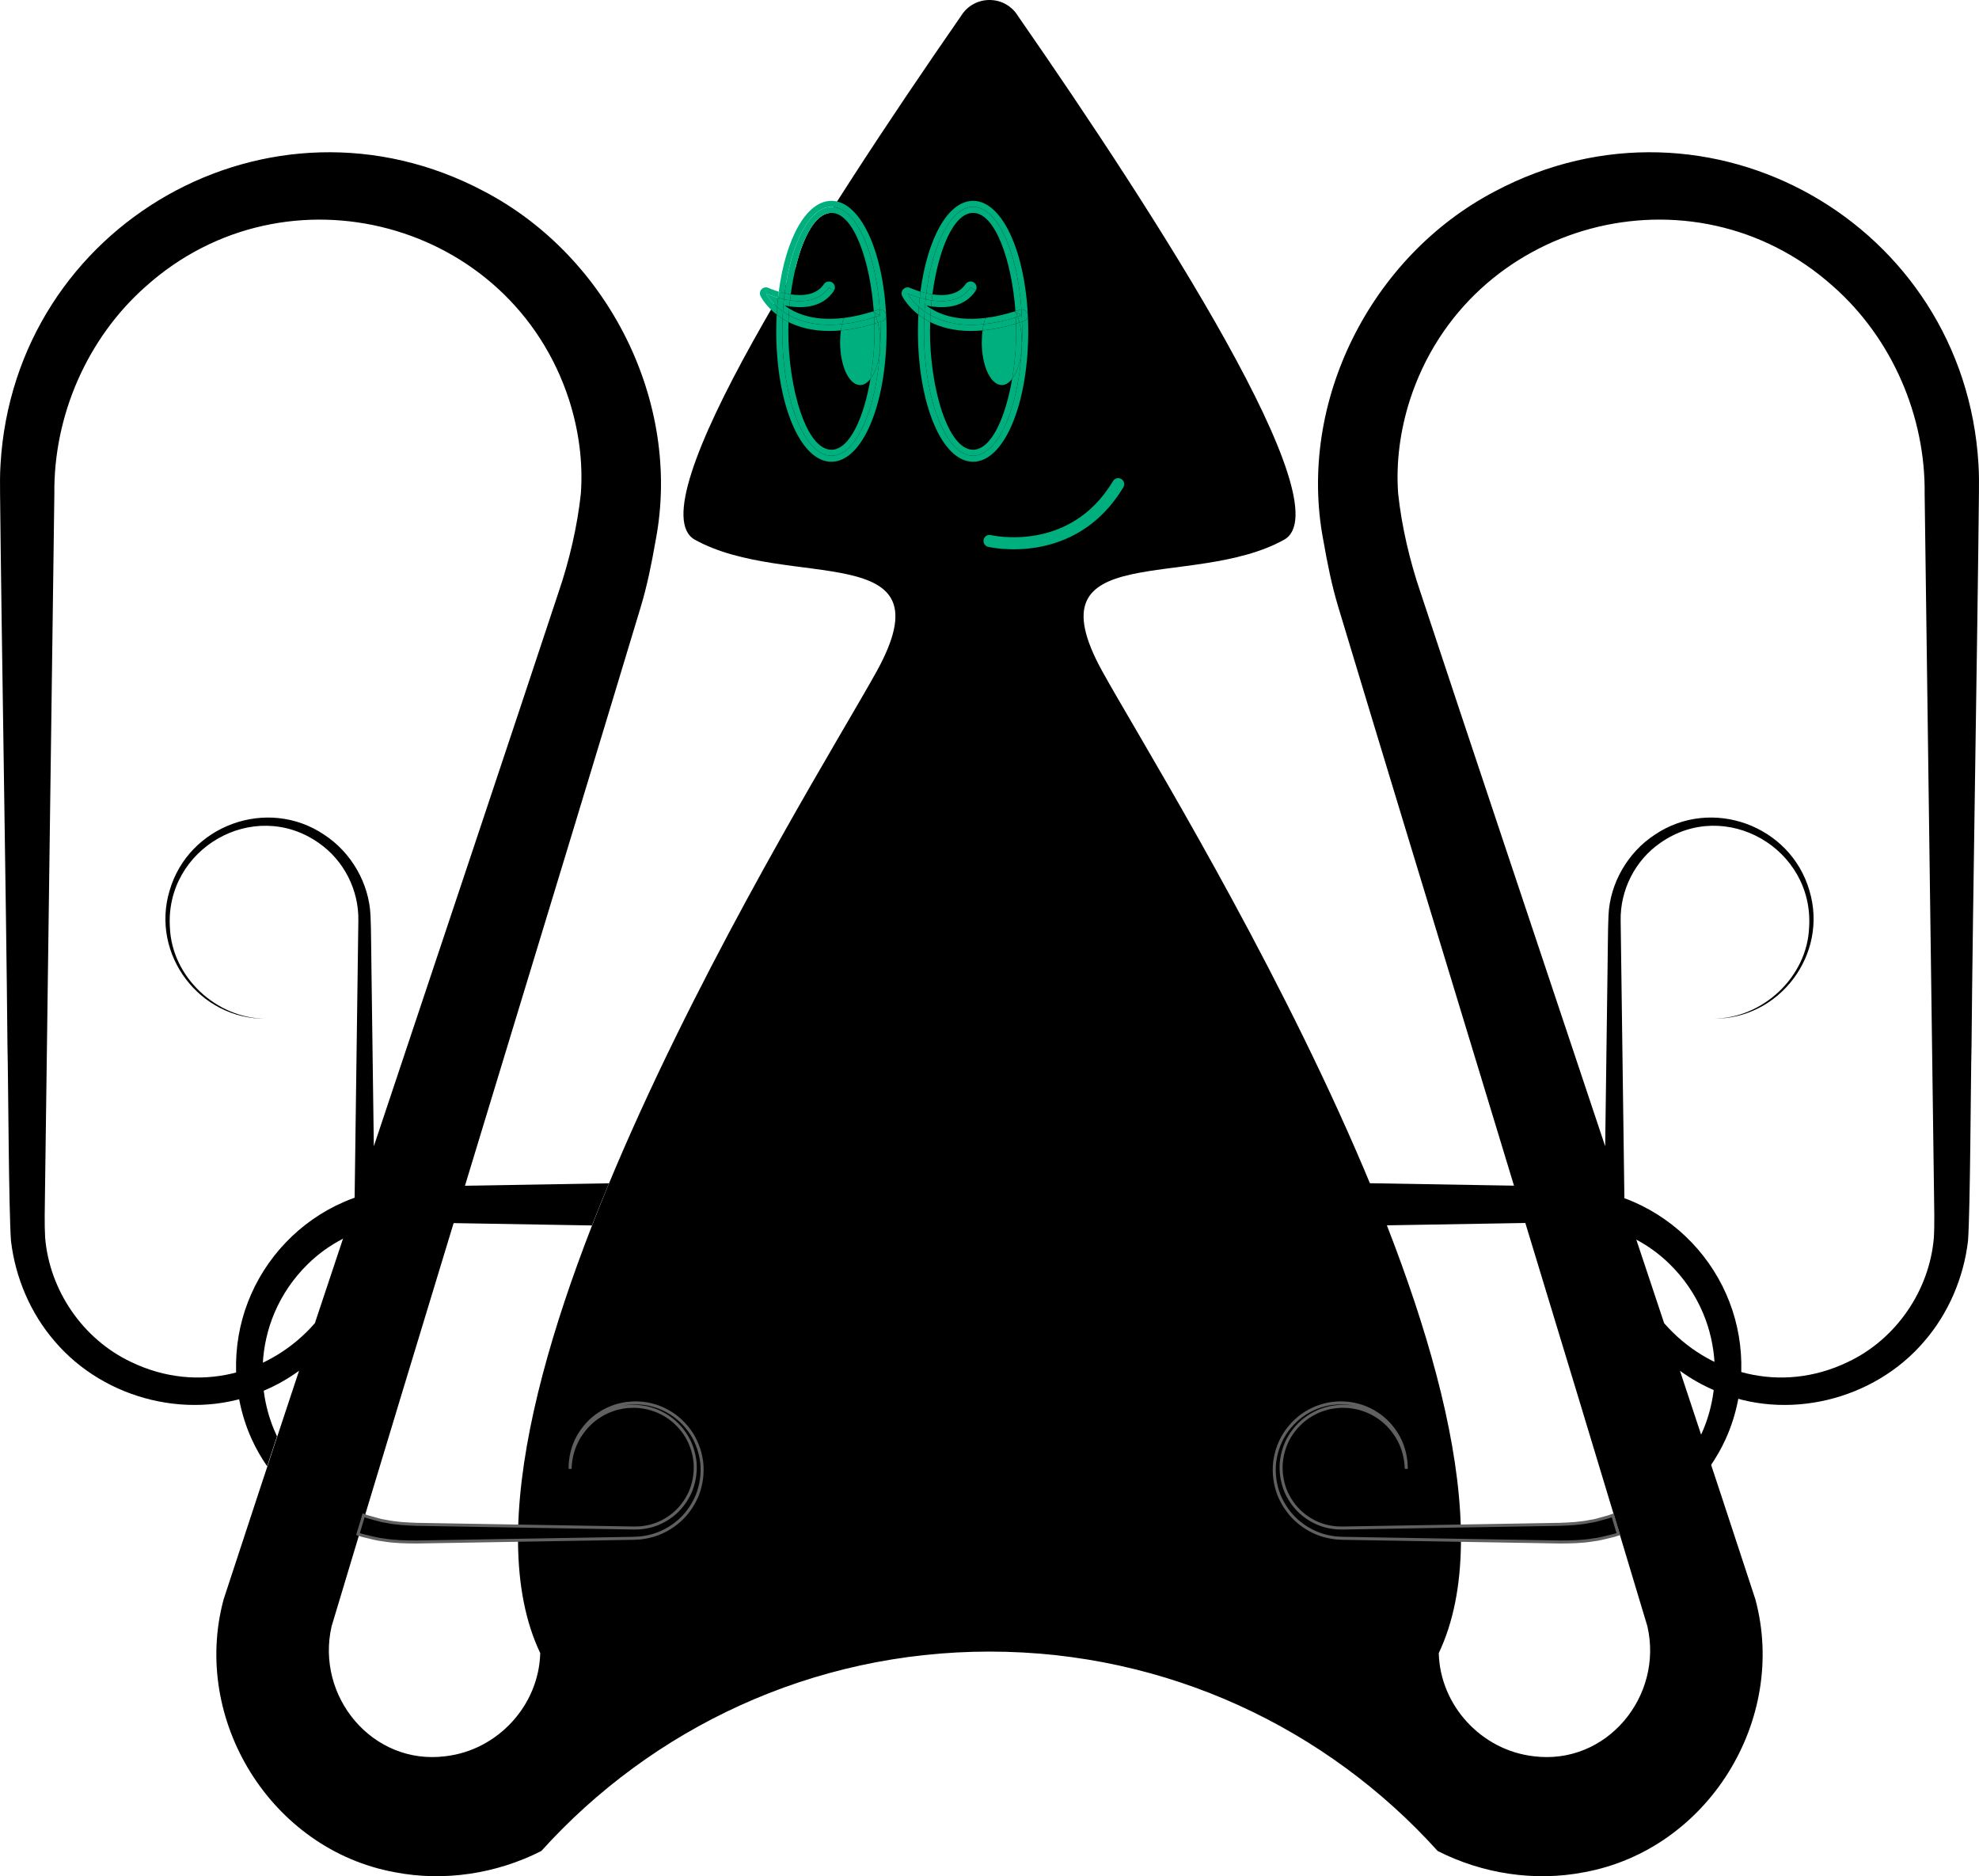 <svg xmlns="http://www.w3.org/2000/svg" id="uuid-00f02ca6-fb13-46fb-af48-a56babdb1d61" width="657.012" height="622.914" viewBox="0 0 657.012 622.914"><path d="M656.843,154.251c-4.612-79.88-89.574-128.384-160.572-90.709-41.123,21.524-65.68,69.962-56.945,115.806,1.334,7.609,2.788,14.973,5.024,22.353,27.017,89.675,75.296,247.17,102.566,338.223,5.379,23.278-13.553,46.255-37.775,43.163-17.346-1.988-31.047-16.888-31.481-34.244,39.323-82.809-90.45-287.388-111.73-326.007-24.498-44.459,29.572-26.571,60.368-43.631,19.821-10.98-41.844-106.892-88.316-173.863-.038-.059-.075-.118-.112-.177-4.345-6.888-14.385-6.887-18.73.001-.036.058-.074.117-.111.176-46.472,66.971-108.137,162.884-88.316,173.863,30.797,17.059,84.867-.828,60.368,43.631-21.28,38.619-151.052,243.197-111.73,326.007-.434,17.355-14.134,32.254-31.48,34.244-24.222,3.092-43.153-19.885-37.775-43.163,27.27-91.053,75.549-248.548,102.565-338.223,2.235-7.38,3.69-14.744,5.024-22.353,8.734-45.844-15.822-94.282-56.945-115.806C89.744,25.867,4.781,74.371.17,154.251c-.208,3.082-.179,6.705-.148,9.765.511,50.051,1.999,132.524,2.458,183.28.282,11.486.398,53.999,1.169,64.697,1.437,12.198,6.48,24.05,14.51,33.325,16.654,19.596,45.815,26.767,69.412,16.404,4.191-1.763,8.107-3.994,11.707-6.61-9.254,27.866-17.819,53.793-25.033,75.869-10.813,40.051,15.772,83.099,56.806,90.612,16.41,3.189,33.795.521,48.669-7.051,36.661-40.647,89.737-66.202,148.786-66.202s112.124,25.555,148.786,66.202c14.873,7.572,32.26,10.241,48.668,7.051,41.035-7.513,67.62-50.561,56.807-90.612-7.213-22.076-15.78-48.002-25.033-75.869,3.6,2.617,7.516,4.847,11.708,6.61,23.597,10.364,52.758,3.193,69.411-16.404,8.03-9.275,13.073-21.127,14.51-33.325.772-10.698.888-53.211,1.17-64.697.458-50.756,1.947-133.229,2.457-183.28.031-3.061.06-6.683-.147-9.765ZM43.52,452.185c-15.992-7.52-27.098-23.768-28.536-41.303-.263-4.396-.101-10.28-.051-14.711.965-69.946,2.142-162.439,3.114-232.155-.312-25.945,10.868-51.702,30.32-68.891,46.691-41.889,121.361-21.855,140.596,37.751,3.179,9.975,4.637,20.562,3.871,31.023-1.15,10.827-3.862,22.405-7.429,32.824-16.1,48.682-39.01,117.075-61.297,183.846-.269-20.232-.579-43.954-.777-58.072-.097-4.185-.101-14.387-.317-18.408-.416-10.813-6.442-21.151-15.426-26.986-18.808-12.663-45.004-3.104-51.281,18.575-6.373,21.165,9.961,42.858,32.021,42.531-16.454-.005-31.262-13.8-31.924-30.273-1.68-26.166,27.797-43.215,49.342-28.122,8.435,5.794,13.433,15.73,13.223,25.883-.038,3.08-.188,13.595-.226,16.801-.25,19.047-.748,55.365-1.038,77.264-4.466,13.391-8.876,26.63-13.172,39.544-14.45,16.601-38.617,23.695-61.012,12.882ZM642.029,410.882c-1.439,17.534-12.545,33.782-28.537,41.303-22.394,10.814-46.562,3.719-61.011-12.882-4.296-12.914-8.707-26.153-13.172-39.544-.29-21.9-.788-58.217-1.038-77.264-.038-3.206-.188-13.721-.226-16.801-.21-10.154,4.788-20.089,13.223-25.883,21.546-15.093,51.022,1.956,49.342,28.122-.662,16.474-15.471,30.268-31.924,30.273,22.061.327,38.394-21.366,32.021-42.531-6.277-21.678-32.473-31.238-51.281-18.575-8.983,5.835-15.01,16.173-15.426,26.986-.217,4.021-.221,14.223-.318,18.408-.197,14.118-.508,37.84-.777,58.072-22.287-66.77-45.198-135.164-61.297-183.846-3.568-10.418-6.279-21.996-7.43-32.824-.766-10.46.692-21.047,3.871-31.023,19.235-59.606,93.904-79.64,140.596-37.751,19.452,17.19,30.632,42.947,30.32,68.891.972,69.716,2.149,162.209,3.113,232.155.05,4.431.213,10.315-.05,14.711Z"></path><path d="M232.942,485.304c-.499-3.748-1.877-7.386-4.105-10.412-2.226-3.018-5.162-5.515-8.56-7.058-1.669-.835-3.48-1.323-5.288-1.718-1.831-.276-3.685-.464-5.527-.289-1.848.081-3.655.517-5.413,1.045-1.72.641-3.426,1.354-4.937,2.402-3.105,1.955-5.582,4.791-7.328,7.963-1.705,3.209-2.546,6.837-2.519,10.435.097-3.599,1.057-7.162,2.839-10.258,1.824-3.059,4.332-5.734,7.398-7.52,1.49-.963,3.16-1.59,4.824-2.15,1.701-.446,3.434-.806,5.193-.821,1.755-.109,3.505.134,5.218.449,1.687.434,3.368.943,4.898,1.778,3.122,1.544,5.755,3.958,7.704,6.794,1.952,2.846,3.079,6.197,3.417,9.589.276,3.41-.307,6.857-1.649,9.961-1.426,3.06-3.53,5.826-6.236,7.82-2.682,2.012-5.842,3.372-9.144,3.792-.412.048-.821.126-1.235.153l-1.244.038c-.793.051-1.77-.011-2.647-.013l-5.4-.091-21.602-.366-8.604-.146-1.559-.026-33.041-.56c-3.559-.125-6.858-.3-10.222-.992-1.69-.203-3.298-.78-4.937-1.2-.862-.193-1.692-.484-2.514-.8-.633,2.096-1.258,4.17-1.878,6.226.879.297,1.767.566,2.681.746,1.861.418,3.689.981,5.591,1.159,3.726.643,7.644.719,11.281.717l32.955-.559,1.704-.029,8.546-.144,21.602-.366,5.4-.092c.923-.03,1.75.003,2.754-.082l1.452-.097c.482-.048.958-.15,1.438-.224,3.834-.627,7.443-2.33,10.434-4.742,3.017-2.393,5.306-5.616,6.788-9.124,1.401-3.554,1.911-7.431,1.476-11.189Z" stroke="#606060" stroke-miterlimit="10"></path><path d="M134.661,405.813l15.824.268,46.029.78c1.821-4.664,3.711-9.332,5.655-13.994l-47.913.811-19.596.332v.153c-5.882.353-11.706,1.57-17.222,3.592-1.111.407-2.214.836-3.297,1.309-7.278,3.161-13.872,7.793-19.305,13.493-5.441,5.693-9.73,12.45-12.537,19.763-2.82,7.31-4.133,15.162-3.918,22.928.009.325.036.649.05.974.127,2.978.485,5.944,1.065,8.866.867,4.374,2.217,8.648,4.056,12.694,1.434,3.165,3.166,6.182,5.133,9.031,1.08-3.266,2.174-6.573,3.282-9.919-.362-.764-.705-1.537-1.027-2.318-1.643-3.967-2.751-8.137-3.321-12.373-.316-2.343-.473-4.706-.453-7.068.005-.737.032-1.474.069-2.209.296-5.879,1.606-11.674,3.891-17.047,2.562-6.048,6.336-11.557,11.005-16.122,3.439-3.403,7.383-6.227,11.632-8.435,6.471-3.363,13.656-5.283,20.898-5.532v.022Z"></path><path d="M423.194,485.304c.499-3.748,1.877-7.386,4.105-10.412,2.226-3.018,5.162-5.515,8.56-7.058,1.669-.835,3.48-1.323,5.288-1.718,1.831-.276,3.685-.464,5.527-.289,1.848.081,3.655.517,5.413,1.045,1.72.641,3.426,1.354,4.937,2.402,3.105,1.955,5.582,4.791,7.328,7.963,1.705,3.209,2.546,6.837,2.519,10.435-.097-3.599-1.057-7.162-2.839-10.258-1.824-3.059-4.332-5.734-7.398-7.52-1.49-.963-3.16-1.59-4.824-2.15-1.701-.446-3.434-.806-5.193-.821-1.755-.109-3.505.134-5.218.449-1.687.434-3.368.943-4.898,1.778-3.122,1.544-5.755,3.958-7.704,6.794-1.952,2.846-3.079,6.197-3.417,9.589-.276,3.41.307,6.857,1.649,9.961,1.426,3.06,3.53,5.826,6.236,7.82,2.682,2.012,5.842,3.372,9.144,3.792.412.048.821.126,1.235.153l1.244.038c.793.051,1.77-.011,2.647-.013l5.4-.091,21.602-.366,8.604-.146,1.559-.026,33.041-.56c3.559-.125,6.858-.3,10.222-.992,1.69-.203,3.298-.78,4.937-1.2.862-.193,1.692-.484,2.514-.8.633,2.096,1.258,4.17,1.878,6.226-.879.297-1.767.566-2.681.746-1.861.418-3.689.981-5.591,1.159-3.726.643-7.644.719-11.281.717l-32.955-.559-1.704-.029-8.546-.144-21.602-.366-5.4-.092c-.923-.03-1.75.003-2.754-.082l-1.452-.097c-.482-.048-.958-.15-1.438-.224-3.834-.627-7.443-2.33-10.434-4.742-3.017-2.393-5.306-5.616-6.788-9.124-1.401-3.554-1.911-7.431-1.476-11.189Z" stroke="#606060" stroke-miterlimit="10"></path><path d="M521.811,405.779l-15.824.268-46.029.78c-1.821-4.664-3.711-9.332-5.655-13.994l47.913.811,19.596.332v.153c5.882.353,11.706,1.57,17.222,3.592,1.111.407,2.214.836,3.297,1.309,7.278,3.161,13.872,7.793,19.305,13.493,5.441,5.693,9.73,12.45,12.537,19.763,2.82,7.31,4.133,15.162,3.918,22.928-.009.325-.036.649-.05.974-.127,2.978-.485,5.944-1.065,8.866-.867,4.374-2.217,8.648-4.056,12.694-1.434,3.165-3.166,6.182-5.133,9.031-1.08-3.266-2.174-6.573-3.282-9.919.362-.764.705-1.537,1.027-2.318,1.643-3.967,2.751-8.137,3.321-12.373.316-2.343.473-4.706.453-7.068-.005-.737-.032-1.474-.069-2.209-.296-5.879-1.606-11.674-3.891-17.047-2.562-6.048-6.336-11.557-11.005-16.122-3.439-3.403-7.383-6.227-11.632-8.435-6.471-3.363-13.656-5.283-20.898-5.532v.022Z"></path><path d="M328.506,179.597s27.461,6.622,42.722-18.846" fill="none" stroke="#00af7e" stroke-linecap="round" stroke-linejoin="round" stroke-width="4"></path><path d="M273.529,94.338c.615-.917,1.857-1.16,2.775-.543.865.581,1.121,1.718.63,2.614l6.734,3.681c.597-.376,1.228-.585,1.882-.585,1.752,0,3.34,1.456,4.527,3.816.003-.001.005-.002.008-.002-1.189-16.547-6.632-32.638-14.063-32.638-6.59,0-11.618,12.653-13.501,27.057,3.97.596,8.541.268,11.009-3.4Z"></path><path d="M285.55,127.845c-3.67,0-6.645-6.344-6.645-14.17,0-1.382.097-2.713.27-3.976-1.35.124-2.639.184-3.867.184-5.735,0-10.168-1.267-13.539-2.962-.035,1.029-.056,2.056-.056,3.075,0,18.596,5.876,39.315,14.309,39.315,6.046,0,10.777-10.651,12.971-23.533-1.005,1.303-2.18,2.066-3.442,2.066Z"></path><path d="M276.021,66.681c-8.318,0-15.175,12.492-17.478,30.151.6.18,1.256.357,1.951.517,2.109-16.63,8.262-28.669,15.527-28.669,8.033,0,14.704,14.715,16.054,34.083.879-.053,1.717.474,2.013,1.347.354,1.046-.207,2.182-1.253,2.536-.19.065-.37.116-.558.178.032,1.048.052,2.103.052,3.171,0,22.818-7.301,41.315-16.309,41.315s-16.309-18.498-16.309-41.315c0-1.413.028-2.808.083-4.184-.703-.44-1.346-.895-1.935-1.353-.094,1.812-.147,3.656-.147,5.537,0,24.289,8.042,43.315,18.309,43.315s18.309-19.026,18.309-43.315-8.042-43.315-18.309-43.315Z" fill="#00af7e"></path><path d="M276.021,70.681c7.431,0,12.874,16.09,14.063,32.638.49-.154.965-.29,1.468-.461.174-.059.349-.084.523-.094-1.351-19.367-8.022-34.083-16.054-34.083-7.265,0-13.418,12.039-15.527,28.669.647.149,1.327.284,2.026.389,1.883-14.404,6.912-27.057,13.501-27.057Z" fill="#00af7e"></path><path d="M292.195,113.675c0,5.135-1.285,9.618-3.203,12.104-2.194,12.882-6.925,23.533-12.971,23.533-8.433,0-14.309-20.72-14.309-39.315,0-1.02.021-2.046.056-3.075-.703-.353-1.36-.725-1.973-1.108-.055,1.376-.083,2.771-.083,4.184,0,22.818,7.301,41.315,16.309,41.315s16.309-18.498,16.309-41.315c0-1.068-.021-2.123-.052-3.171-.285.094-.564.181-.845.27.485,1.967.762,4.203.762,6.58Z" fill="#00af7e"></path><path d="M280.106,105.563c.853-2.598,2.102-4.555,3.562-5.474l-6.734-3.681c-.029.054-.052.11-.087.162-3.591,5.34-9.688,5.879-14.76,5.15-.022.246-.043.493-.062.739,3.738,2.293,9.508,4.141,18.081,3.103Z"></path><path d="M260.53,101.459c.453.339.96.673,1.495,1.001.02-.247.041-.493.062-.739-.53-.076-1.053-.162-1.557-.262Z"></path><path d="M254.281,97.409s1.63.75,4.022,1.438c.074-.679.153-1.351.24-2.016-2.009-.602-3.382-1.219-3.423-1.238-.769-.355-1.677-.189-2.269.417-.592.605-.738,1.517-.367,2.276.149.305,1.683,3.302,5.376,6.172.044-.849.097-1.69.161-2.522-2.673-2.36-3.74-4.528-3.74-4.528Z" fill="#00af7e"></path><path d="M275.189,95.454l1.746.955c.491-.896.235-2.033-.63-2.614-.918-.617-2.16-.374-2.775.543-2.468,3.668-7.04,3.996-11.009,3.4-.086.658-.163,1.319-.236,1.983,4.529.664,9.876.235,12.905-4.267Z" fill="#00af7e"></path><path d="M279.175,109.699c.098-.717.225-1.406.372-2.072-8.02.815-13.734-.808-17.676-2.988-.044.761-.077,1.522-.102,2.282,3.371,1.695,7.804,2.962,13.539,2.962,1.228,0,2.518-.059,3.867-.184Z" fill="#00af7e"></path><path d="M290.086,103.339c-.001-.007-.001-.014-.001-.021-.003.001-.005.002-.008.002.003.006.006.012.009.018Z" fill="#00af7e"></path><path d="M292.195,104.752h0c.034.685.062,1.377.083,2.073.188-.062.368-.114.558-.178,1.046-.354,1.607-1.49,1.253-2.536-.296-.874-1.134-1.4-2.013-1.347.046.658.085,1.32.119,1.989h0Z" fill="#00af7e"></path><path d="M260.262,99.347c.071-.673.148-1.339.232-1.998-.695-.16-1.351-.337-1.951-.517-.087.665-.167,1.337-.24,2.016.609.175,1.265.346,1.959.499Z" fill="#00af7e"></path><path d="M259.92,103.427c-.707-.494-1.339-.995-1.899-1.489-.064.832-.117,1.672-.161,2.522.59.459,1.232.913,1.935,1.353.032-.803.075-1.597.124-2.386Z" fill="#00af7e"></path><path d="M262.284,99.721c.073-.664.15-1.325.236-1.983-.7-.105-1.379-.239-2.026-.389-.084.659-.161,1.325-.232,1.998.647.144,1.325.271,2.022.373Z" fill="#00af7e"></path><path d="M290.084,103.318c.001.007.001.014.001.021.06.12.123.234.181.359l1.928,1.054c-.033-.668-.073-1.331-.119-1.989-.174.01-.35.036-.523.094-.503.17-.979.307-1.468.461Z" fill="#00af7e"></path><path d="M290.858,105.176c.214.606.408,1.244.575,1.919.281-.089.56-.176.845-.27-.021-.696-.049-1.387-.083-2.073-.456.154-.891.282-1.337.424Z" fill="#00af7e"></path><path d="M261.871,104.639c-.706-.391-1.356-.797-1.951-1.212-.05.789-.092,1.583-.124,2.386.612.383,1.27.755,1.973,1.108.026-.76.058-1.52.102-2.282Z" fill="#00af7e"></path><path d="M254.281,97.409s1.068,2.168,3.74,4.528c.08-1.044.172-2.076.282-3.09-2.392-.689-4.022-1.438-4.022-1.438Z" fill="#00af7e"></path><path d="M276.848,96.57c.035-.052.057-.108.087-.162l-1.746-.955c-3.028,4.502-8.375,4.931-12.905,4.267-.073.664-.138,1.331-.197,2,5.073.729,11.169.19,14.76-5.15Z" fill="#00af7e"></path><path d="M279.547,107.627c.16-.723.345-1.415.559-2.064-8.572,1.038-14.343-.81-18.081-3.103-.059.726-.112,1.452-.154,2.179,3.942,2.181,9.656,3.803,17.676,2.988Z" fill="#00af7e"></path><path d="M258.303,98.848c-.11,1.014-.202,2.046-.282,3.09.56.495,1.192.996,1.899,1.489.087-1.384.202-2.745.342-4.08-.694-.154-1.35-.324-1.959-.499Z" fill="#00af7e"></path><path d="M292.195,104.752h0l-1.928-1.054c.214.46.408.96.591,1.478.446-.142.881-.27,1.337-.424Z" fill="#00af7e"></path><path d="M262.025,102.46c-.534-.328-1.042-.662-1.495-1.001.504.1,1.027.185,1.557.262.059-.668.124-1.336.197-2-.697-.102-1.375-.23-2.022-.373-.14,1.335-.255,2.695-.342,4.08.595.415,1.245.822,1.951,1.212.042-.727.095-1.454.154-2.179Z" fill="#00af7e"></path><path d="M290.29,107.459c-4.102,1.229-7.795,1.935-11.115,2.24-.173,1.263-.27,2.594-.27,3.976,0,7.826,2.975,14.17,6.645,14.17,1.262,0,2.438-.764,3.442-2.066.867-5.086,1.338-10.519,1.338-15.782,0-.842-.016-1.688-.04-2.537Z" fill="#00af7e"></path><path d="M290.33,109.996c0,5.264-.471,10.696-1.338,15.782,1.917-2.486,3.203-6.969,3.203-12.104,0-2.377-.278-4.613-.762-6.58-.38.121-.769.252-1.142.364.024.849.04,1.695.04,2.537Z" fill="#00af7e"></path><path d="M279.175,109.699c3.32-.305,7.013-1.011,11.115-2.24-.019-.691-.046-1.384-.081-2.077-3.937,1.208-7.482,1.923-10.662,2.246-.148.665-.274,1.355-.372,2.072Z" fill="#00af7e"></path><path d="M289.76,103.42l.344.188c-.006-.09-.011-.18-.018-.27-.003-.006-.006-.012-.009-.018-.106.033-.212.067-.317.1Z" fill="#00af7e"></path><path d="M290.267,103.698c-.058-.125-.121-.239-.181-.359.006.09.012.18.018.27l.163.089Z" fill="#00af7e"></path><path d="M290.29,107.459c.373-.112.762-.243,1.142-.364-.167-.675-.361-1.313-.575-1.919-.216.069-.435.14-.649.206.035.693.062,1.386.081,2.077Z" fill="#00af7e"></path><path d="M279.547,107.627c3.179-.323,6.725-1.037,10.662-2.246-.029-.591-.065-1.183-.105-1.773l-.344-.188c-3.549,1.098-6.767,1.794-9.654,2.143-.213.649-.398,1.341-.559,2.064Z" fill="#00af7e"></path><path d="M290.209,105.382c.214-.066.433-.137.649-.206-.183-.519-.377-1.018-.591-1.478l-.163-.089c.041.591.076,1.182.105,1.773Z" fill="#00af7e"></path><path d="M320.563,94.338c.615-.917,1.857-1.16,2.775-.543.865.581,1.121,1.718.63,2.614l6.734,3.681c.597-.376,1.228-.585,1.882-.585,1.752,0,3.34,1.456,4.527,3.816.003-.001.005-.002.008-.002-1.189-16.547-6.632-32.638-14.063-32.638-6.59,0-11.618,12.653-13.501,27.057,3.97.596,8.541.268,11.009-3.4Z"></path><path d="M332.583,127.845c-3.67,0-6.645-6.344-6.645-14.17,0-1.382.097-2.713.27-3.976-1.35.124-2.639.184-3.867.184-5.735,0-10.168-1.267-13.539-2.962-.035,1.029-.056,2.056-.056,3.075,0,18.596,5.876,39.315,14.309,39.315,6.046,0,10.777-10.651,12.971-23.533-1.005,1.303-2.18,2.066-3.442,2.066Z"></path><path d="M323.055,66.681c-8.318,0-15.175,12.492-17.478,30.151.6.18,1.256.357,1.951.517,2.109-16.63,8.262-28.669,15.527-28.669,8.033,0,14.704,14.715,16.054,34.083.879-.053,1.717.474,2.013,1.347.354,1.046-.207,2.182-1.253,2.536-.19.065-.37.116-.558.178.032,1.048.052,2.103.052,3.171,0,22.818-7.301,41.315-16.309,41.315s-16.309-18.498-16.309-41.315c0-1.413.028-2.808.083-4.184-.703-.44-1.346-.895-1.935-1.353-.094,1.812-.147,3.656-.147,5.537,0,24.289,8.042,43.315,18.309,43.315s18.309-19.026,18.309-43.315-8.042-43.315-18.309-43.315Z" fill="#00af7e"></path><path d="M323.055,70.681c7.431,0,12.874,16.09,14.063,32.638.49-.154.965-.29,1.468-.461.174-.059.349-.084.523-.094-1.351-19.367-8.022-34.083-16.054-34.083-7.265,0-13.418,12.039-15.527,28.669.647.149,1.327.284,2.026.389,1.883-14.404,6.912-27.057,13.501-27.057Z" fill="#00af7e"></path><path d="M339.228,113.675c0,5.135-1.285,9.618-3.203,12.104-2.194,12.882-6.925,23.533-12.971,23.533-8.433,0-14.309-20.72-14.309-39.315,0-1.02.021-2.046.056-3.075-.703-.353-1.36-.725-1.973-1.108-.055,1.376-.083,2.771-.083,4.184,0,22.818,7.301,41.315,16.309,41.315s16.309-18.498,16.309-41.315c0-1.068-.021-2.123-.052-3.171-.285.094-.564.181-.845.27.485,1.967.762,4.203.762,6.58Z" fill="#00af7e"></path><path d="M327.139,105.563c.853-2.598,2.102-4.555,3.562-5.474l-6.734-3.681c-.029.054-.052.11-.087.162-3.591,5.34-9.688,5.879-14.76,5.15-.022.246-.043.493-.062.739,3.738,2.293,9.508,4.141,18.081,3.103Z"></path><path d="M307.564,101.459c.453.339.96.673,1.495,1.001.02-.247.041-.493.062-.739-.53-.076-1.053-.162-1.557-.262Z"></path><path d="M301.314,97.409s1.63.75,4.022,1.438c.074-.679.153-1.351.24-2.016-2.009-.602-3.382-1.219-3.423-1.238-.769-.355-1.677-.189-2.269.417-.592.605-.738,1.517-.367,2.276.149.305,1.683,3.302,5.376,6.172.044-.849.097-1.69.161-2.522-2.673-2.36-3.74-4.528-3.74-4.528Z" fill="#00af7e"></path><path d="M322.222,95.454l1.746.955c.491-.896.235-2.033-.63-2.614-.918-.617-2.16-.374-2.775.543-2.468,3.668-7.04,3.996-11.009,3.4-.086.658-.163,1.319-.236,1.983,4.529.664,9.876.235,12.905-4.267Z" fill="#00af7e"></path><path d="M326.208,109.699c.098-.717.225-1.406.372-2.072-8.02.815-13.734-.808-17.676-2.988-.044.761-.077,1.522-.102,2.282,3.371,1.695,7.804,2.962,13.539,2.962,1.228,0,2.518-.059,3.867-.184Z" fill="#00af7e"></path><path d="M337.119,103.339c-.001-.007-.001-.014-.001-.021-.003.001-.005.002-.008.002.003.006.006.012.009.018Z" fill="#00af7e"></path><path d="M339.228,104.752h0c.034.685.062,1.377.083,2.073.188-.062.368-.114.558-.178,1.046-.354,1.607-1.49,1.253-2.536-.296-.874-1.134-1.4-2.013-1.347.046.658.085,1.32.119,1.989h0Z" fill="#00af7e"></path><path d="M307.296,99.347c.071-.673.148-1.339.232-1.998-.695-.16-1.351-.337-1.951-.517-.087.665-.167,1.337-.24,2.016.609.175,1.265.346,1.959.499Z" fill="#00af7e"></path><path d="M306.954,103.427c-.707-.494-1.339-.995-1.899-1.489-.064.832-.117,1.672-.161,2.522.59.459,1.232.913,1.935,1.353.032-.803.075-1.597.124-2.386Z" fill="#00af7e"></path><path d="M309.318,99.721c.073-.664.15-1.325.236-1.983-.7-.105-1.379-.239-2.026-.389-.084.659-.161,1.325-.232,1.998.647.144,1.325.271,2.022.373Z" fill="#00af7e"></path><path d="M337.118,103.318c.001.007.001.014.001.021.06.12.123.234.181.359l1.928,1.054c-.033-.668-.073-1.331-.119-1.989-.174.01-.35.036-.523.094-.503.17-.979.307-1.468.461Z" fill="#00af7e"></path><path d="M337.891,105.176c.214.606.408,1.244.575,1.919.281-.089.56-.176.845-.27-.021-.696-.049-1.387-.083-2.073-.456.154-.891.282-1.337.424Z" fill="#00af7e"></path><path d="M308.904,104.639c-.706-.391-1.356-.797-1.951-1.212-.05.789-.092,1.583-.124,2.386.612.383,1.27.755,1.973,1.108.026-.76.058-1.52.102-2.282Z" fill="#00af7e"></path><path d="M301.314,97.409s1.068,2.168,3.74,4.528c.08-1.044.172-2.076.282-3.09-2.392-.689-4.022-1.438-4.022-1.438Z" fill="#00af7e"></path><path d="M323.881,96.57c.035-.052.057-.108.087-.162l-1.746-.955c-3.028,4.502-8.375,4.931-12.905,4.267-.073.664-.138,1.331-.197,2,5.073.729,11.169.19,14.76-5.15Z" fill="#00af7e"></path><path d="M326.581,107.627c.16-.723.345-1.415.559-2.064-8.572,1.038-14.343-.81-18.081-3.103-.059.726-.112,1.452-.154,2.179,3.942,2.181,9.656,3.803,17.676,2.988Z" fill="#00af7e"></path><path d="M305.337,98.848c-.11,1.014-.202,2.046-.282,3.09.56.495,1.192.996,1.899,1.489.087-1.384.202-2.745.342-4.08-.694-.154-1.35-.324-1.959-.499Z" fill="#00af7e"></path><path d="M339.228,104.752h0l-1.928-1.054c.214.46.408.96.591,1.478.446-.142.881-.27,1.337-.424Z" fill="#00af7e"></path><path d="M309.058,102.46c-.534-.328-1.042-.662-1.495-1.001.504.1,1.027.185,1.557.262.059-.668.124-1.336.197-2-.697-.102-1.375-.23-2.022-.373-.14,1.335-.255,2.695-.342,4.08.595.415,1.245.822,1.951,1.212.042-.727.095-1.454.154-2.179Z" fill="#00af7e"></path><path d="M337.323,107.459c-4.102,1.229-7.795,1.935-11.115,2.24-.173,1.263-.27,2.594-.27,3.976,0,7.826,2.975,14.17,6.645,14.17,1.262,0,2.438-.764,3.442-2.066.867-5.086,1.338-10.519,1.338-15.782,0-.842-.016-1.688-.04-2.537Z" fill="#00af7e"></path><path d="M337.363,109.996c0,5.264-.471,10.696-1.338,15.782,1.917-2.486,3.203-6.969,3.203-12.104,0-2.377-.278-4.613-.762-6.58-.38.121-.769.252-1.142.364.024.849.04,1.695.04,2.537Z" fill="#00af7e"></path><path d="M326.208,109.699c3.32-.305,7.013-1.011,11.115-2.24-.019-.691-.046-1.384-.081-2.077-3.937,1.208-7.482,1.923-10.662,2.246-.148.665-.274,1.355-.372,2.072Z" fill="#00af7e"></path><path d="M336.793,103.42l.344.188c-.006-.09-.011-.18-.018-.27-.003-.006-.006-.012-.009-.018-.106.033-.212.067-.317.1Z" fill="#00af7e"></path><path d="M337.3,103.698c-.058-.125-.121-.239-.181-.359.006.09.012.18.018.27l.163.089Z" fill="#00af7e"></path><path d="M337.323,107.459c.373-.112.762-.243,1.142-.364-.167-.675-.361-1.313-.575-1.919-.216.069-.435.14-.649.206.035.693.062,1.386.081,2.077Z" fill="#00af7e"></path><path d="M326.581,107.627c3.179-.323,6.725-1.037,10.662-2.246-.029-.591-.065-1.183-.105-1.773l-.344-.188c-3.549,1.098-6.767,1.794-9.654,2.143-.213.649-.398,1.341-.559,2.064Z" fill="#00af7e"></path><path d="M337.242,105.382c.214-.066.433-.137.649-.206-.183-.519-.377-1.018-.591-1.478l-.163-.089c.041.591.076,1.182.105,1.773Z" fill="#00af7e"></path></svg>